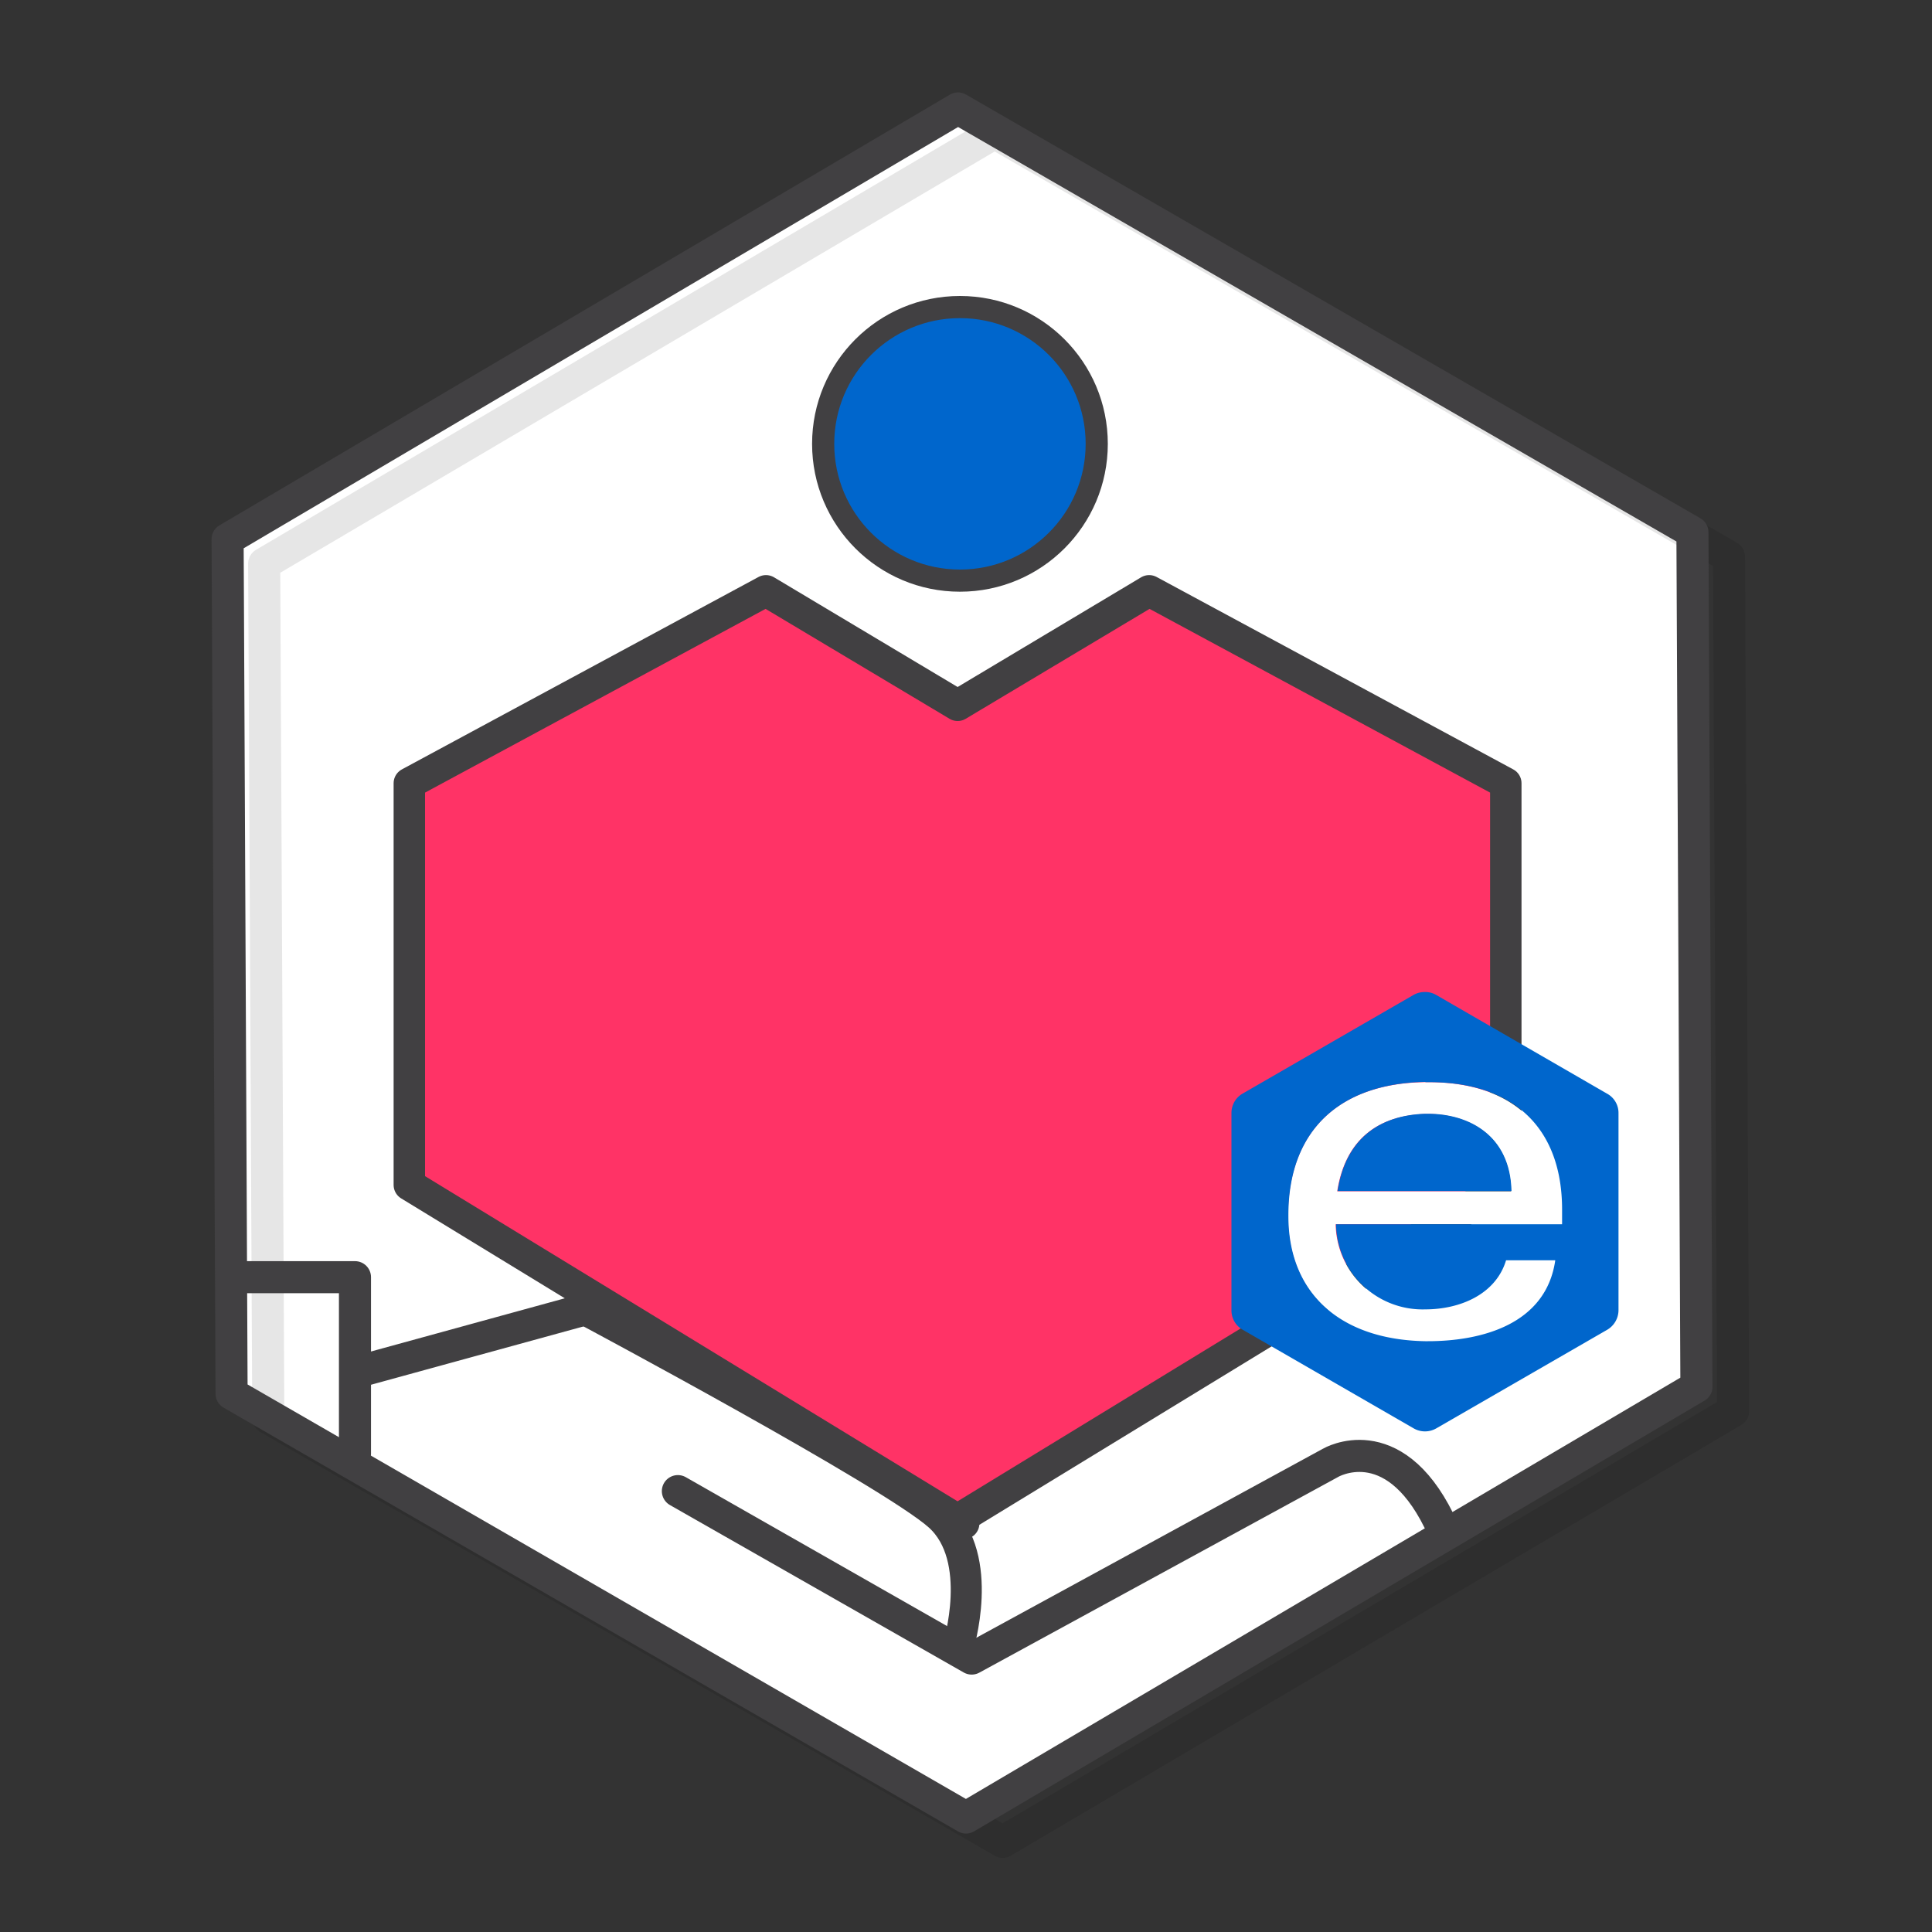 <svg xmlns="http://www.w3.org/2000/svg" viewBox="0 0 150 150"><rect x="0" y="0" width="150" height="150" fill="#333333" stroke="none"/><defs><style>.cls-1{isolation:isolate;}.cls-2{fill:#fff;}.cls-3{opacity:0.1;mix-blend-mode:multiply;}.cls-4,.cls-5,.cls-6{fill:none;}.cls-4{stroke:#000;}.cls-4,.cls-5,.cls-6,.cls-7,.cls-8{stroke-linecap:round;stroke-linejoin:round;}.cls-4,.cls-5{stroke-width:2.49px;}.cls-5,.cls-6,.cls-7,.cls-8{stroke:#414042;}.cls-6{stroke-width:2.41px;}.cls-7{fill:#f36;stroke-width:2.44px;}.cls-8,.cls-9{fill:#06c;}.cls-8{stroke-width:1.72px;}</style></defs><title>Artboard 1 copy 5</title><g class="cls-1"><g id="Layer_1" data-name="Layer 1"><polygon class="cls-2" points="132.33 108.14 132.02 41.79 75 8.89 18.29 42.33 18.6 108.68 75.62 141.58 132.33 108.14"></polygon><g class="cls-3"><polygon class="cls-4" points="134.56 109.56 134.24 43.22 77.22 10.32 20.51 43.76 20.54 49.74 20.83 110.1 77.85 143 134.56 109.56"></polygon></g><polygon class="cls-5" points="131.71 107.67 131.4 41.32 74.38 8.42 17.67 41.86 17.7 47.85 17.98 108.21 75 141.11 131.71 107.67"></polygon><line class="cls-5" x1="27.86" y1="106.48" x2="45.31" y2="101.69"></line><path class="cls-5" d="M52.63,115.77l22.81,13,27.87-15.2s4.79-2.82,8.41,4.5"></path><polyline class="cls-5" points="18.09 99.16 27.56 99.16 27.56 112.87"></polyline><path class="cls-6" d="M74.38,127.89s2.16-6.91-1.45-10.18-27.3-15.92-27.3-15.92"></path><path class="cls-7" d="M116.91,60.81,89.22,45.87,74.35,54.76,59.47,45.87,31.78,60.81V92L73.87,117.7v.58l.48-.29.47.29v-.58L116.91,92Z"></path><circle class="cls-8" cx="74.53" cy="34.46" r="10.62"></circle><path class="cls-2" d="M100,94.43c0,5.88,3.91,9.58,10.62,9.7h.21c4.12,0,9.17-1.33,9.89-6.28h-3.82c-.81,2.67-3.61,3.81-6.28,3.81a6.72,6.72,0,0,1-6.92-6.61h17.53l0-1.14c0-6.28-3.7-9.89-10.31-9.89h-.3C104.06,84.11,100,87.72,100,94.43Zm10.62-7.94h.21c3.18,0,6.4,1.65,6.49,6h-13.5C104.46,88.44,107,86.61,110.65,86.49Z"></path><path class="cls-9" d="M96.47,84.91a1.73,1.73,0,0,0-.86,1.51v15.31a1.72,1.72,0,0,0,.89,1.52l13.26,7.65a1.76,1.76,0,0,0,1.75,0l13.26-7.65a1.77,1.77,0,0,0,.89-1.52V86.42a1.7,1.7,0,0,0-.89-1.51l-13.26-7.66a1.67,1.67,0,0,0-.89-.23,1.75,1.75,0,0,0-.88.23Zm14.2-.89h.3c6.61,0,10.31,3.61,10.31,9.89l0,1.14H103.73a6.72,6.72,0,0,0,6.92,6.61c2.67,0,5.47-1.14,6.28-3.81h3.82c-.72,5-5.77,6.28-9.89,6.28h-.21c-6.71-.12-10.62-3.82-10.62-9.7C100,87.72,104.06,84.11,110.67,84Z"></path><path class="cls-9" d="M117.35,92.47c-.09-4.33-3.31-6-6.49-6h-.21c-3.61.12-6.19,2-6.8,6h13.5Z"></path></g></g></svg>